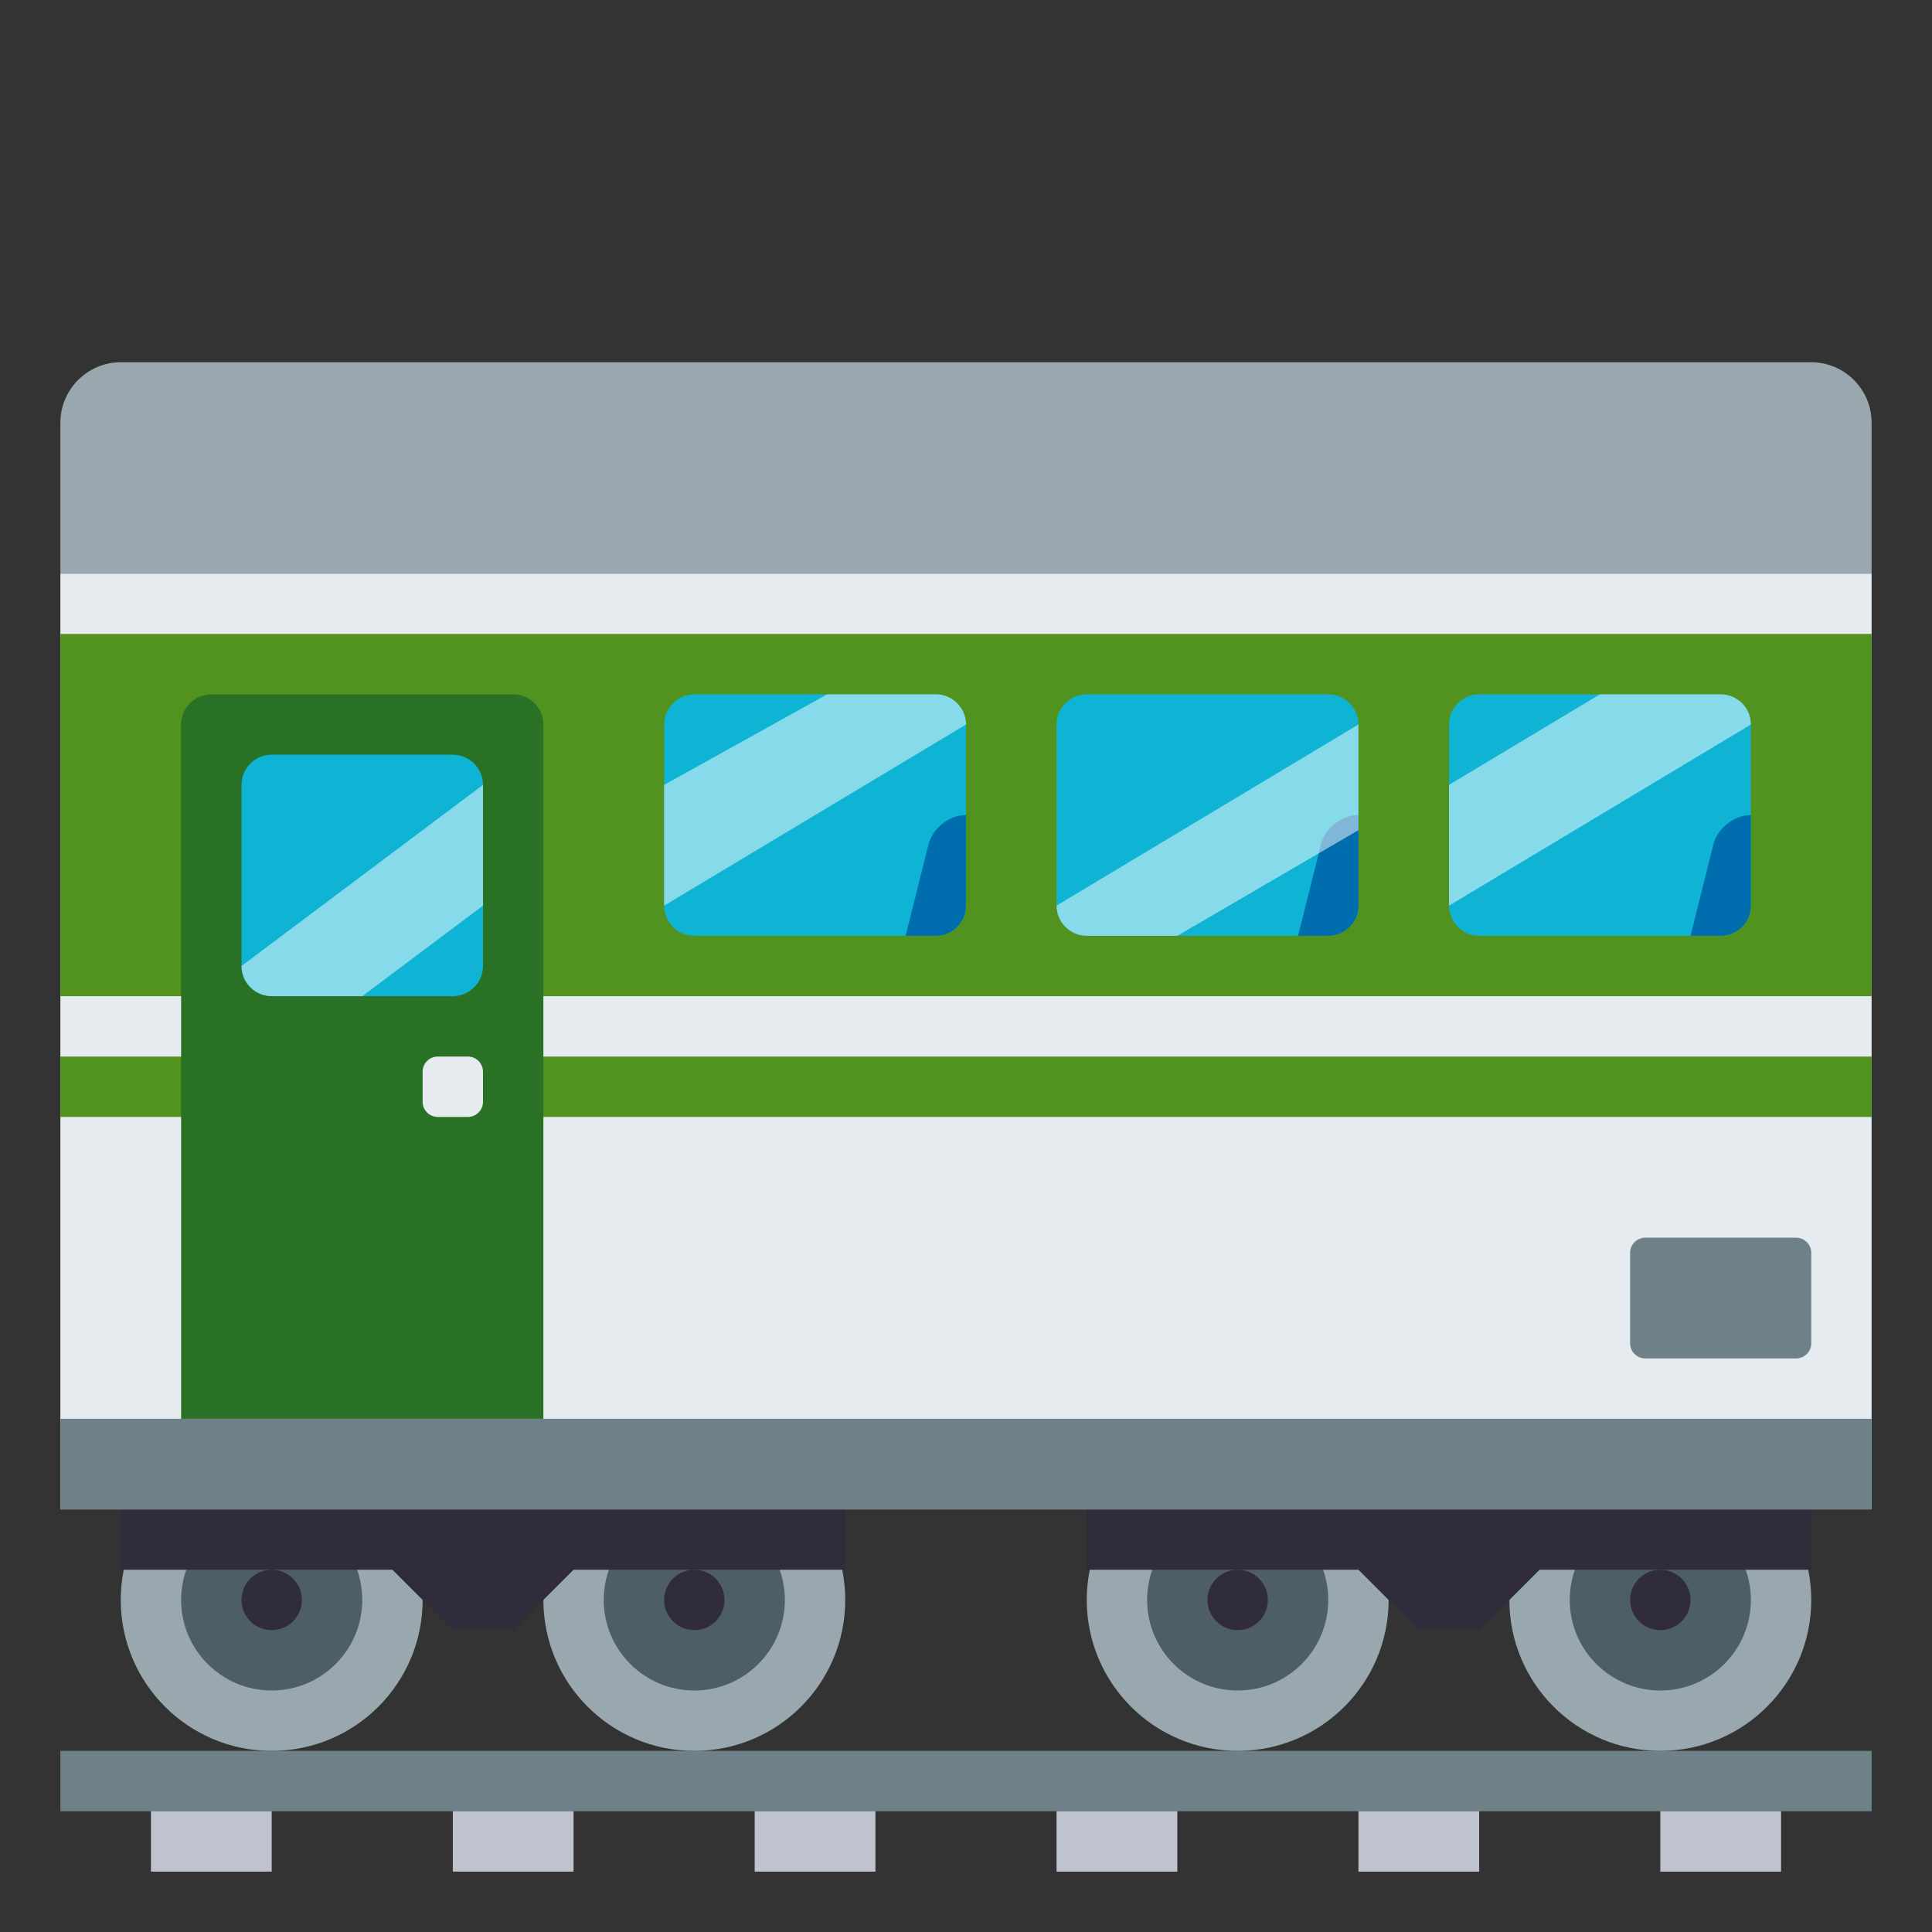 <svg xmlns="http://www.w3.org/2000/svg" width="64" height="64"><rect width="100%" height="100%" fill="#333333" stroke="none"/><path fill="#6E8189" d="M2 58h60v2H2v-2z"/><path fill="#BEC3CF" d="M5 60h4v2H5v-2zm10 0h4v2h-4v-2zm10 0h4v2h-4v-2zm10 0h4v2h-4v-2zm10 0h4v2h-4v-2zm10 0h4v2h-4v-2z"/><circle fill="#99A8AE" cx="55" cy="53" r="5"/><circle fill="#4E5E67" cx="55" cy="53" r="3"/><circle fill="#99A8AE" cx="41" cy="53" r="5"/><circle fill="#4E5E67" cx="41" cy="53" r="3"/><circle fill="#99A8AE" cx="23" cy="53" r="5"/><circle fill="#4E5E67" cx="23" cy="53" r="3"/><path fill="#302C3B" d="M36 48v4h9l2 2h2l2-2h9v-4H36z"/><circle fill="#99A8AE" cx="9" cy="53" r="5"/><circle fill="#4E5E67" cx="9" cy="53" r="3"/><path fill="#302C3B" d="M4 47v5h9l2 2h2l2-2h9v-5H4z"/><path fill="#E6EBEF" d="M2 19h60v31H2V19z"/><path fill="#6E8189" d="M2 47h60v3H2v-3z"/><path fill="#529320" d="M2 35h60v2H2v-2zm0-14h60v12H2V21z"/><path fill="#297124" d="M17 23H7c-.55 0-1 .45-1 1v23h12V24c0-.55-.45-1-1-1z"/><path fill="#0FB4D4" d="M44 23h-8c-.55 0-1 .45-1 1v6c0 .55.45 1 1 1h8c.55 0 1-.45 1-1v-6c0-.55-.45-1-1-1zm13 0h-8c-.55 0-1 .45-1 1v6c0 .55.45 1 1 1h8c.55 0 1-.45 1-1v-6c0-.55-.45-1-1-1zm-26 0h-8c-.55 0-1 .45-1 1v6c0 .55.45 1 1 1h8c.55 0 1-.45 1-1v-6c0-.55-.45-1-1-1z"/><circle fill="#302C3B" cx="41" cy="53" r="1"/><circle fill="#302C3B" cx="55" cy="53" r="1"/><path fill="#0FB4D4" d="M15 25H9c-.55 0-1 .45-1 1v6c0 .55.45 1 1 1h6c.55 0 1-.45 1-1v-6c0-.55-.45-1-1-1z"/><path fill="#99A8AE" d="M60 12H4c-1.1 0-2 .9-2 2v5h60v-5c0-1.1-.9-2-2-2z"/><path fill="#6E8189" d="M54.5 41c-.275 0-.5.225-.5.5v3c0 .275.225.5.5.5h5c.275 0 .5-.225.5-.5v-3c0-.275-.225-.5-.5-.5h-5z"/><circle fill="#302C3B" cx="9" cy="53" r="1"/><circle fill="#302C3B" cx="23" cy="53" r="1"/><path fill="#E6EBEF" d="M15.5 35h-1c-.275 0-.5.225-.5.5v1c0 .275.225.5.5.5h1c.275 0 .5-.225.5-.5v-1c0-.275-.225-.5-.5-.5z"/><path fill="#006DAE" d="M58 30v-3c-.55 0-1.109.438-1.242.971L56 31h1a1 1 0 0 0 1-1zm-13 0v-3c-.55 0-1.109.438-1.242.971L43 31h1a1 1 0 0 0 1-1zm-13 0v-3c-.55 0-1.109.438-1.242.971L30 31h1a1 1 0 0 0 1-1z"/><path opacity=".5" fill="#FFF" d="M57 23h-4l-5 3v4l10-6c0-.55-.45-1-1-1zm-26 0h-3.6L22 26v4l10-6c0-.55-.45-1-1-1zm4 7c0 .55.45 1 1 1h3l6-3.5V24l-10 6zM8 32c0 .55.45 1 1 1h3l4-3v-4l-8 6z"/></svg>